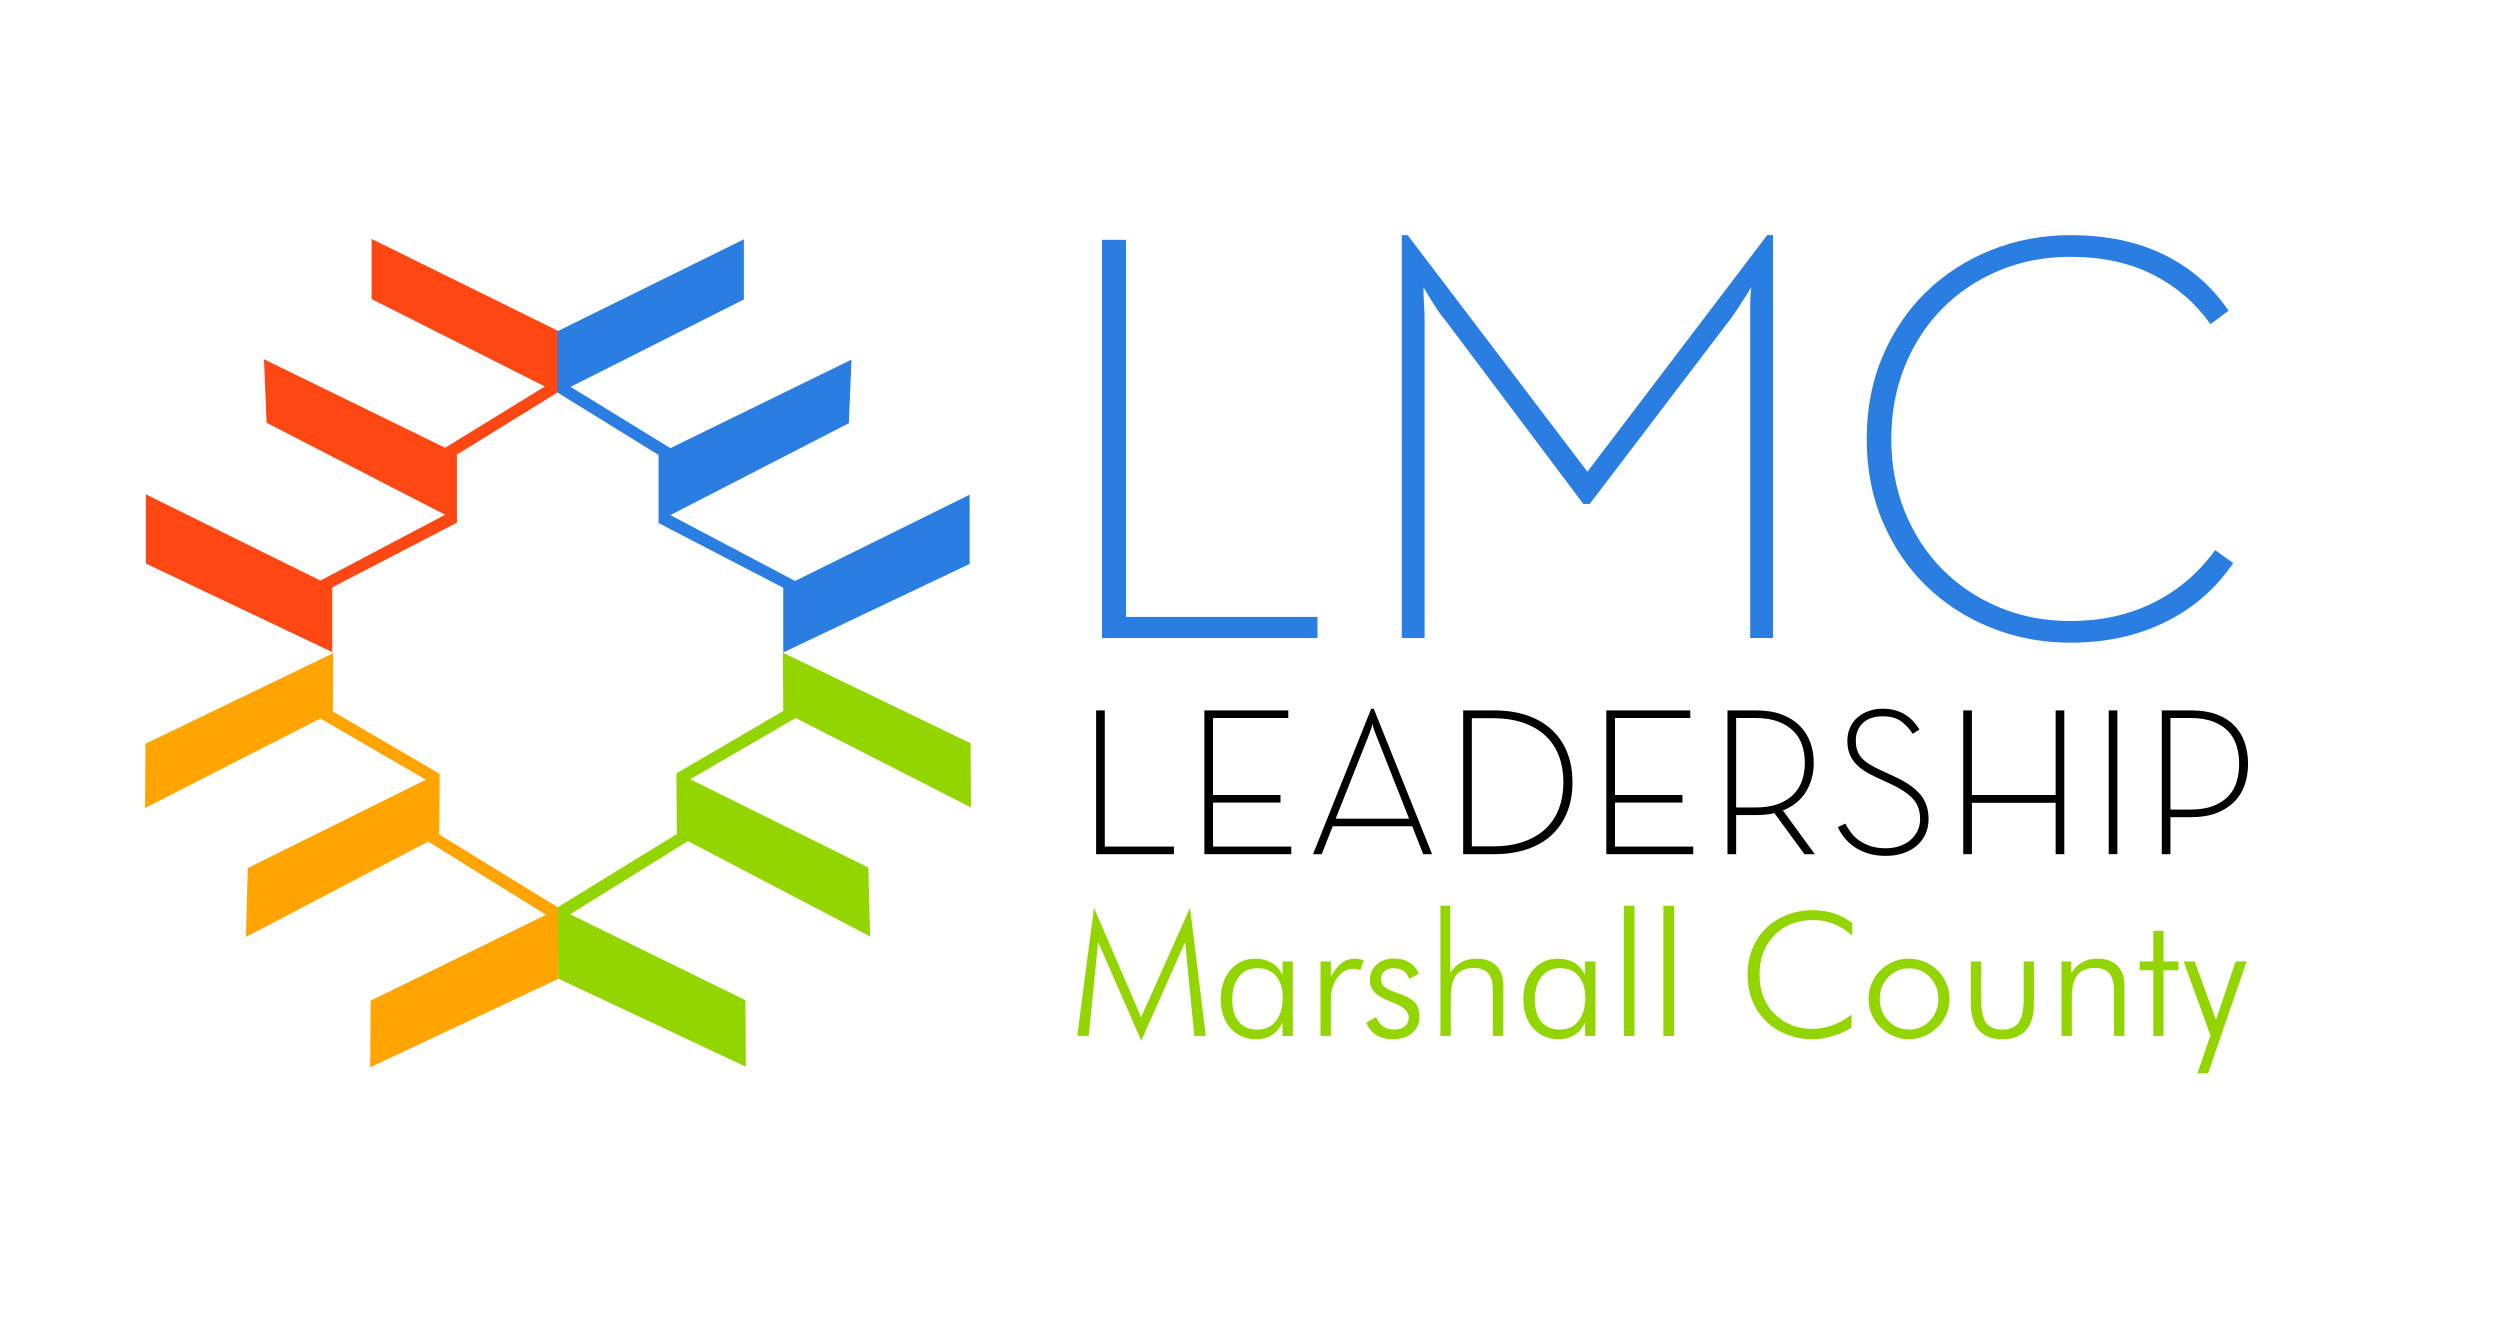 <?xml version="1.0" encoding="UTF-8"?><svg id="d" xmlns="http://www.w3.org/2000/svg" viewBox="0 0 1844.46 976.017"><defs><style>.f{fill:#ffa400;}.g{fill:#ff4713;}.h{fill:#93d500;}.i{fill:#2a7de1;}</style></defs><path class="i" d="M813.045,176.949h17.712v278.208h141.264v15.552h-158.976V176.949Z"/><path class="i" d="M1034.226,173.493h4.32l132.625,174.527,132.623-174.527h4.32v297.216h-16.848v-246.024c0-4.462.283-8.707.863-12.744l-5.184,8.208c-1.445,2.309-3.172,4.969-5.184,7.992-2.019,3.024-3.889,5.69-5.617,7.992l-103.248,135.648h-4.752l-101.952-135.648c-2.018-2.302-3.962-4.894-5.832-7.776-1.876-2.875-3.53-5.467-4.968-7.775l-5.184-8.641c0,4.037.142,8.208.432,12.528.283,4.32.433,8.64.433,12.96v233.28h-16.849V173.493Z"/><path class="i" d="M1527.569,474.165c-20.736,0-40.25-3.672-58.536-11.016-18.292-7.345-34.202-17.564-47.735-30.673-13.541-13.102-24.267-28.869-32.185-47.304-7.925-18.428-11.88-38.88-11.88-61.344s3.955-42.91,11.88-61.345c7.918-18.427,18.644-34.195,32.185-47.304,13.533-13.102,29.443-23.328,47.735-30.672,18.286-7.344,37.8-11.016,58.536-11.016,26.203,0,49.1,4.752,68.689,14.256,19.581,9.504,35.565,23.328,47.951,41.472l-13.392,9.937c-10.948-15.553-25.056-27.716-42.336-36.505-17.28-8.781-37.584-13.176-60.912-13.176-19.008,0-36.578,3.389-52.704,10.152-16.133,6.771-30.098,16.133-41.904,28.08-11.812,11.954-21.025,26.136-27.648,42.552-6.629,16.416-9.937,34.276-9.937,53.568s3.308,37.151,9.937,53.568c6.622,16.415,15.835,30.605,27.648,42.552,11.807,11.954,25.771,21.316,41.904,28.08,16.126,6.769,33.696,10.151,52.704,10.151,22.747,0,43.2-4.536,61.344-13.607,18.145-9.072,33.265-21.958,45.36-38.664l13.392,9.504c-12.96,19.008-29.74,33.554-50.328,43.632-20.594,10.085-43.848,15.12-69.768,15.12Z"/><polygon class="f" points="107.342 548.725 107.008 596.114 236.363 530.097 314.191 575.265 182.812 640.393 181.439 691.287 315.899 620.909 402.799 674.901 273.462 738.285 273.116 787.429 411.599 722.338 411.97 669.684 324.055 615.687 324.37 570.931 245.534 524.88 245.837 481.879 107.342 548.725"/><polygon class="h" points="716.077 548.37 716.411 595.759 587.056 529.742 509.228 574.91 640.607 640.038 641.98 690.932 507.52 620.554 420.62 674.546 549.957 737.93 550.303 787.074 411.82 721.983 411.449 669.329 499.364 615.332 499.048 570.576 577.885 524.525 577.582 481.524 716.077 548.37"/><polygon class="g" points="245.113 481.096 245.113 433.363 337.113 385.629 337.113 335.383 411.683 289.324 411.683 244.103 274.166 176.271 274.166 220.655 401.998 285.137 328.398 330.358 194.755 265.039 196.691 311.935 328.398 379.767 236.397 428.338 107.596 364.693 107.596 415.776 245.113 481.096"/><polygon class="i" points="577.865 481.375 577.865 433.641 485.864 385.907 485.864 335.661 411.295 289.603 411.295 244.381 548.812 176.549 548.812 220.933 420.979 285.415 494.58 330.637 628.223 265.317 626.286 312.213 494.58 380.045 586.581 428.616 715.382 364.971 715.382 416.055 577.865 481.375"/><path d="M808.695,524.124h6.396v100.464h51.013v5.616h-57.408v-106.08Z"/><path d="M888.566,524.124h61.932v5.616h-55.536v56.784h49.765v5.615h-49.765v32.448h57.721v5.616h-64.116v-106.08Z"/><path d="M1011.65,522.876h1.872l43.056,107.328h-6.552l-8.112-20.592h-58.656l-8.112,20.592h-6.396l42.9-107.328ZM1039.574,603.996l-23.868-60.528c-.624-1.455-1.248-3.066-1.872-4.836-.624-1.767-1.041-3.378-1.248-4.836-.21,1.458-.65,3.069-1.326,4.836-.678,1.77-1.274,3.381-1.794,4.836l-24.023,60.528h54.132Z"/><path d="M1079.507,524.124h22.62c9.15,0,17.315,1.224,24.492,3.666,7.176,2.445,13.26,5.981,18.252,10.608,4.991,4.629,8.787,10.218,11.388,16.77,2.598,6.552,3.899,13.884,3.899,21.996s-1.302,15.444-3.899,21.996c-2.601,6.552-6.372,12.144-11.31,16.77-4.94,4.629-11.024,8.166-18.252,10.608-7.229,2.445-15.419,3.666-24.569,3.666h-22.62v-106.08ZM1101.347,624.432c8.736,0,16.38-1.17,22.932-3.51,6.553-2.34,11.985-5.589,16.303-9.75,4.314-4.158,7.539-9.126,9.672-14.898,2.13-5.772,3.198-12.142,3.198-19.11s-1.068-13.338-3.198-19.11c-2.133-5.771-5.357-10.736-9.672-14.898-4.317-4.158-9.75-7.41-16.303-9.75-6.552-2.34-14.195-3.51-22.932-3.51h-15.444v94.535h15.444Z"/><path d="M1185.118,524.124h61.932v5.616h-55.536v56.784h49.764v5.615h-49.764v32.448h57.72v5.616h-64.115v-106.08Z"/><path d="M1338.933,630.204h-7.644l-22.151-30.264c-3.954.935-8.373,1.403-13.26,1.403h-14.977v28.86h-6.396v-106.08h21.372c7.176,0,13.416,1.014,18.72,3.042s9.696,4.785,13.182,8.269c3.483,3.485,6.084,7.565,7.8,12.245,1.717,4.681,2.574,9.726,2.574,15.133,0,7.8-1.872,14.847-5.616,21.138-3.743,6.294-9.465,10.946-17.159,13.962l23.556,32.292ZM1295.253,595.729c6.654,0,12.297-.883,16.926-2.652,4.626-1.768,8.398-4.186,11.31-7.254,2.91-3.066,4.992-6.576,6.24-10.53,1.248-3.951,1.872-8.112,1.872-12.479s-.624-8.554-1.872-12.559c-1.248-4.002-3.33-7.512-6.24-10.53-2.912-3.015-6.684-5.433-11.31-7.254-4.629-1.818-10.271-2.729-16.926-2.729h-14.352v65.988h14.352Z"/><path d="M1391.504,631.452c-4.992,0-9.413-.6-13.26-1.794-3.849-1.194-7.229-2.808-10.14-4.836-2.913-2.028-5.358-4.29-7.332-6.786-1.978-2.496-3.589-5.095-4.836-7.8l5.46-2.652c1.248,2.394,2.703,4.68,4.367,6.864,1.663,2.184,3.69,4.109,6.084,5.771,2.392,1.665,5.173,3.018,8.347,4.057,3.171,1.041,6.888,1.56,11.153,1.56,3.433,0,6.682-.492,9.75-1.481,3.066-.987,5.745-2.418,8.034-4.29,2.286-1.872,4.107-4.135,5.46-6.786,1.351-2.652,2.028-5.641,2.028-8.971,0-6.135-1.77-11.127-5.304-14.976-3.537-3.847-8.997-7.488-16.38-10.92l-9.828-4.524c-3.744-1.662-6.996-3.404-9.75-5.226-2.757-1.818-5.046-3.795-6.864-5.928-1.821-2.131-3.198-4.497-4.134-7.099-.936-2.598-1.404-5.615-1.404-9.048,0-3.639.675-6.941,2.028-9.906,1.35-2.964,3.222-5.46,5.615-7.487,2.392-2.028,5.148-3.588,8.269-4.681,3.12-1.092,6.498-1.638,10.14-1.638,3.534,0,6.708.417,9.517,1.248,2.808.834,5.304,1.95,7.487,3.354,2.185,1.403,4.107,3.042,5.772,4.914,1.662,1.871,3.12,3.797,4.368,5.771l-4.992,3.276c-2.185-3.535-4.968-6.577-8.346-9.126-3.381-2.548-7.983-3.822-13.807-3.822-6.24,0-11.102,1.638-14.586,4.914-3.485,3.275-5.226,7.619-5.226,13.025,0,2.706.336,5.07,1.014,7.099.675,2.027,1.74,3.875,3.198,5.538,1.455,1.665,3.353,3.225,5.694,4.68,2.34,1.458,5.172,2.964,8.502,4.524l9.827,4.523c8.632,3.954,15.027,8.347,19.189,13.183,4.158,4.836,6.24,10.946,6.24,18.329,0,4.161-.78,7.905-2.34,11.232-1.56,3.33-3.72,6.162-6.475,8.502-2.757,2.34-6.06,4.161-9.906,5.46-3.849,1.3-8.06,1.95-12.636,1.95Z"/><path d="M1448.444,524.124h6.396v62.4h61.776v-62.4h6.396v106.08h-6.396v-37.908h-61.776v37.908h-6.396v-106.08Z"/><path d="M1555.77,524.124h6.396v106.08h-6.396v-106.08Z"/><path d="M1594.924,524.124h21.684c7.176,0,13.39.963,18.642,2.886,5.251,1.926,9.619,4.656,13.104,8.19,3.483,3.537,6.058,7.722,7.722,12.558,1.663,4.836,2.496,10.116,2.496,15.834,0,5.616-.833,10.818-2.496,15.601-1.664,4.784-4.238,8.919-7.722,12.401-3.485,3.486-7.854,6.24-13.104,8.269-5.252,2.027-11.466,3.042-18.642,3.042h-15.288v27.3h-6.396v-106.08ZM1615.984,597.288c6.654,0,12.271-.883,16.848-2.652,4.575-1.767,8.293-4.158,11.154-7.176,2.859-3.015,4.914-6.576,6.162-10.685,1.248-4.107,1.872-8.502,1.872-13.183s-.624-9.099-1.872-13.26c-1.248-4.158-3.303-7.746-6.162-10.764-2.861-3.016-6.579-5.406-11.154-7.176-4.577-1.768-10.193-2.652-16.848-2.652h-14.664v67.548h14.664Z"/><path class="h" d="M842.018,767.839l-31.857-72.828-6.883,69.292h-8.488l12.337-94.58,34.767,80.761,36.072-80.761,11.652,94.58h-8.494l-6.753-69.292-32.353,72.828Z"/><path class="h" d="M946.207,764.303v-10.041c-1.824,4.049-4.374,7.142-7.656,9.267-3.288,2.125-7.16,3.193-11.623,3.193-7.892,0-14.243-2.709-19.06-8.122-4.811-5.413-7.219-12.561-7.219-21.445,0-8.801,2.373-15.979,7.13-21.539,4.746-5.554,10.885-8.335,18.405-8.335,4.669,0,8.707,1.021,12.118,3.069,3.406,2.042,6.038,5.053,7.904,9.019v-10.041h7.62v54.972h-7.62ZM909.138,737.404c0,7.107,1.605,12.585,4.805,16.427,3.205,3.843,7.78,5.761,13.73,5.761,5.785,0,10.342-2.095,13.665-6.292,3.329-4.191,4.988-9.964,4.988-17.319,0-6.735-1.653-12.036-4.958-15.902-3.305-3.86-7.827-5.791-13.57-5.791s-10.289,2.054-13.635,6.162c-3.347,4.114-5.023,9.763-5.023,16.953Z"/><path class="h" d="M981.907,720.363c2.804-4.752,5.566-8.122,8.27-10.105,2.709-1.983,5.861-2.975,9.45-2.975,1.074,0,2.16.106,3.258.313,1.092.207,2.178.496,3.252.868l-2.479,7.189c-.826-.248-1.682-.455-2.574-.62-.885-.165-1.747-.248-2.568-.248-4.592,0-8.506,2.149-11.746,6.446-3.247,4.297-4.864,9.645-4.864,16.049v27.023h-7.626v-54.972h7.626v11.032Z"/><path class="h" d="M1008.003,754.511l7.249-4.15c1.198,3.058,2.934,5.36,5.206,6.906,2.273,1.552,5.059,2.326,8.37,2.326,3.223,0,5.779-.815,7.685-2.45,1.895-1.629,2.845-3.807,2.845-6.534,0-4.215-3.736-7.792-11.215-10.725-.785-.289-1.405-.537-1.859-.744-5.785-2.273-9.834-4.616-12.148-7.036-2.314-2.414-3.471-5.401-3.471-8.954,0-4.669,1.653-8.5,4.958-11.498,3.305-2.993,7.579-4.492,12.827-4.492,4.463,0,8.264.974,11.404,2.916,3.14,1.942,5.436,4.71,6.883,8.305l-7.001,3.902c-.874-2.603-2.32-4.586-4.344-5.95-2.025-1.363-4.504-2.042-7.437-2.042-2.644,0-4.822.773-6.534,2.32-1.718,1.552-2.574,3.483-2.574,5.796,0,2.273.844,4.155,2.544,5.643,1.688,1.488,5.206,3.117,10.53,4.893,6.033,2.107,10.094,4.403,12.183,6.883,2.084,2.479,3.128,5.909,3.128,10.289,0,5.041-1.794,9.067-5.395,12.083-3.589,3.016-8.429,4.527-14.497,4.527-4.675,0-8.689-1.068-12.059-3.193-3.365-2.125-5.791-5.135-7.278-9.019Z"/><path class="h" d="M1062.727,764.303v-96.067h7.249v49.583c2.231-3.512,4.97-6.145,8.217-7.904,3.241-1.753,6.971-2.633,11.186-2.633,6.239,0,11.091,1.735,14.562,5.206,3.471,3.471,5.206,8.305,5.206,14.503v37.311h-7.744v-33.899c0-5.495-1.145-9.58-3.441-12.242-2.29-2.668-5.838-3.996-10.631-3.996-5.82,0-10.111,1.724-12.856,5.171-2.751,3.453-4.12,8.878-4.12,16.274v28.693h-7.626Z"/><path class="h" d="M1169.454,764.303v-10.041c-1.824,4.049-4.374,7.142-7.656,9.267-3.288,2.125-7.16,3.193-11.623,3.193-7.892,0-14.243-2.709-19.06-8.122-4.811-5.413-7.219-12.561-7.219-21.445,0-8.801,2.373-15.979,7.13-21.539,4.746-5.554,10.885-8.335,18.405-8.335,4.669,0,8.707,1.021,12.118,3.069,3.406,2.042,6.038,5.053,7.904,9.019v-10.041h7.62v54.972h-7.62ZM1132.385,737.404c0,7.107,1.605,12.585,4.805,16.427,3.205,3.843,7.78,5.761,13.73,5.761,5.785,0,10.342-2.095,13.665-6.292,3.329-4.191,4.988-9.964,4.988-17.319,0-6.735-1.653-12.036-4.958-15.902-3.305-3.86-7.827-5.791-13.57-5.791s-10.289,2.054-13.635,6.162c-3.347,4.114-5.023,9.763-5.023,16.953Z"/><path class="h" d="M1205.898,764.303h-7.874v-96.067h7.874v96.067Z"/><path class="h" d="M1235.093,764.303h-7.874v-96.067h7.874v96.067Z"/><path class="h" d="M1366.488,690.177c-4.504-3.884-9.108-6.753-13.818-8.612-4.71-1.859-9.669-2.792-14.875-2.792-11.741,0-21.273,3.719-28.605,11.156-7.337,7.437-11.003,17.13-11.003,29.071,0,5.991.897,11.38,2.698,16.174,1.794,4.793,4.533,9.049,8.211,12.768,3.636,3.636,7.798,6.404,12.49,8.305,4.687,1.901,9.716,2.851,15.087,2.851,5.206,0,10.294-.885,15.253-2.662,4.958-1.777,9.645-4.403,14.066-7.874v9.669c-4.463,2.727-9.185,4.828-14.161,6.292-4.982,1.464-9.911,2.202-14.78,2.202-6.576,0-12.856-1.181-18.841-3.536-5.997-2.355-11.139-5.661-15.436-9.917-4.421-4.38-7.768-9.462-10.041-15.247-2.273-5.785-3.412-12.124-3.412-19.024,0-6.776,1.169-13.098,3.506-18.965,2.332-5.867,5.69-10.932,10.07-15.188,4.256-4.173,9.391-7.437,15.4-9.793,6.015-2.355,12.26-3.53,18.753-3.53,5.779,0,11.144.797,16.079,2.385,4.941,1.594,9.433,3.978,13.482,7.16l-.124,9.108Z"/><path class="h" d="M1408.202,766.723c-3.931,0-7.685-.779-11.286-2.326-3.589-1.552-6.859-3.772-9.787-6.664-2.774-2.727-4.882-5.867-6.328-9.421-1.446-3.553-2.166-7.355-2.166-11.404,0-4.008.744-7.809,2.231-11.404,1.488-3.595,3.612-6.776,6.381-9.545,2.81-2.81,6.015-4.958,9.61-6.446,3.595-1.488,7.378-2.231,11.345-2.231,4.043,0,7.898.744,11.558,2.231,3.654,1.488,6.906,3.636,9.763,6.446,2.845,2.81,5.029,6.015,6.534,9.61,1.511,3.595,2.261,7.372,2.261,11.339s-.744,7.739-2.231,11.31c-1.488,3.577-3.636,6.747-6.446,9.515-2.892,2.892-6.186,5.112-9.881,6.664-3.701,1.546-7.556,2.326-11.558,2.326ZM1408.45,759.593c6.027,0,11.144-2.178,15.335-6.54,4.197-4.356,6.292-9.698,6.292-16.02,0-6.404-2.09-11.776-6.257-16.114-4.179-4.338-9.303-6.505-15.371-6.505-6.038,0-11.139,2.166-15.312,6.505-4.173,4.338-6.257,9.71-6.257,16.114,0,6.322,2.084,11.664,6.257,16.02,4.173,4.362,9.273,6.54,15.312,6.54Z"/><path class="h" d="M1461.687,709.331v27.454c0,8.347,1.187,14.237,3.559,17.667,2.379,3.429,6.393,5.141,12.059,5.141,5.614,0,9.645-1.735,12.083-5.206,2.438-3.471,3.654-9.338,3.654-17.602v-27.454h7.567v31.361c0,8.553-1.966,15.028-5.891,19.426-3.925,4.403-9.692,6.605-17.295,6.605-7.644,0-13.446-2.202-17.413-6.605-3.967-4.397-5.95-10.873-5.95-19.426v-31.361h7.626Z"/><path class="h" d="M1520.939,764.303v-54.972h7.249v8.488c2.231-3.512,4.97-6.145,8.217-7.904,3.241-1.753,6.971-2.633,11.186-2.633,6.239,0,11.091,1.735,14.562,5.206,3.471,3.471,5.206,8.305,5.206,14.503v37.311h-7.744v-33.899c0-5.495-1.145-9.58-3.441-12.242-2.29-2.668-5.838-3.996-10.631-3.996-5.82,0-10.111,1.724-12.856,5.171-2.751,3.453-4.12,8.878-4.12,16.274v28.693h-7.626Z"/><path class="h" d="M1588.684,715.836h-10.1v-6.505h10.1v-22.56h7.502v22.56h11.026v6.505h-11.026v48.467h-7.502v-48.467Z"/><path class="h" d="M1611.062,709.331h8.116l15.743,43.013,14.503-43.013h8.116l-28.445,82.615h-7.868l9.604-28.014-19.768-54.6Z"/></svg>